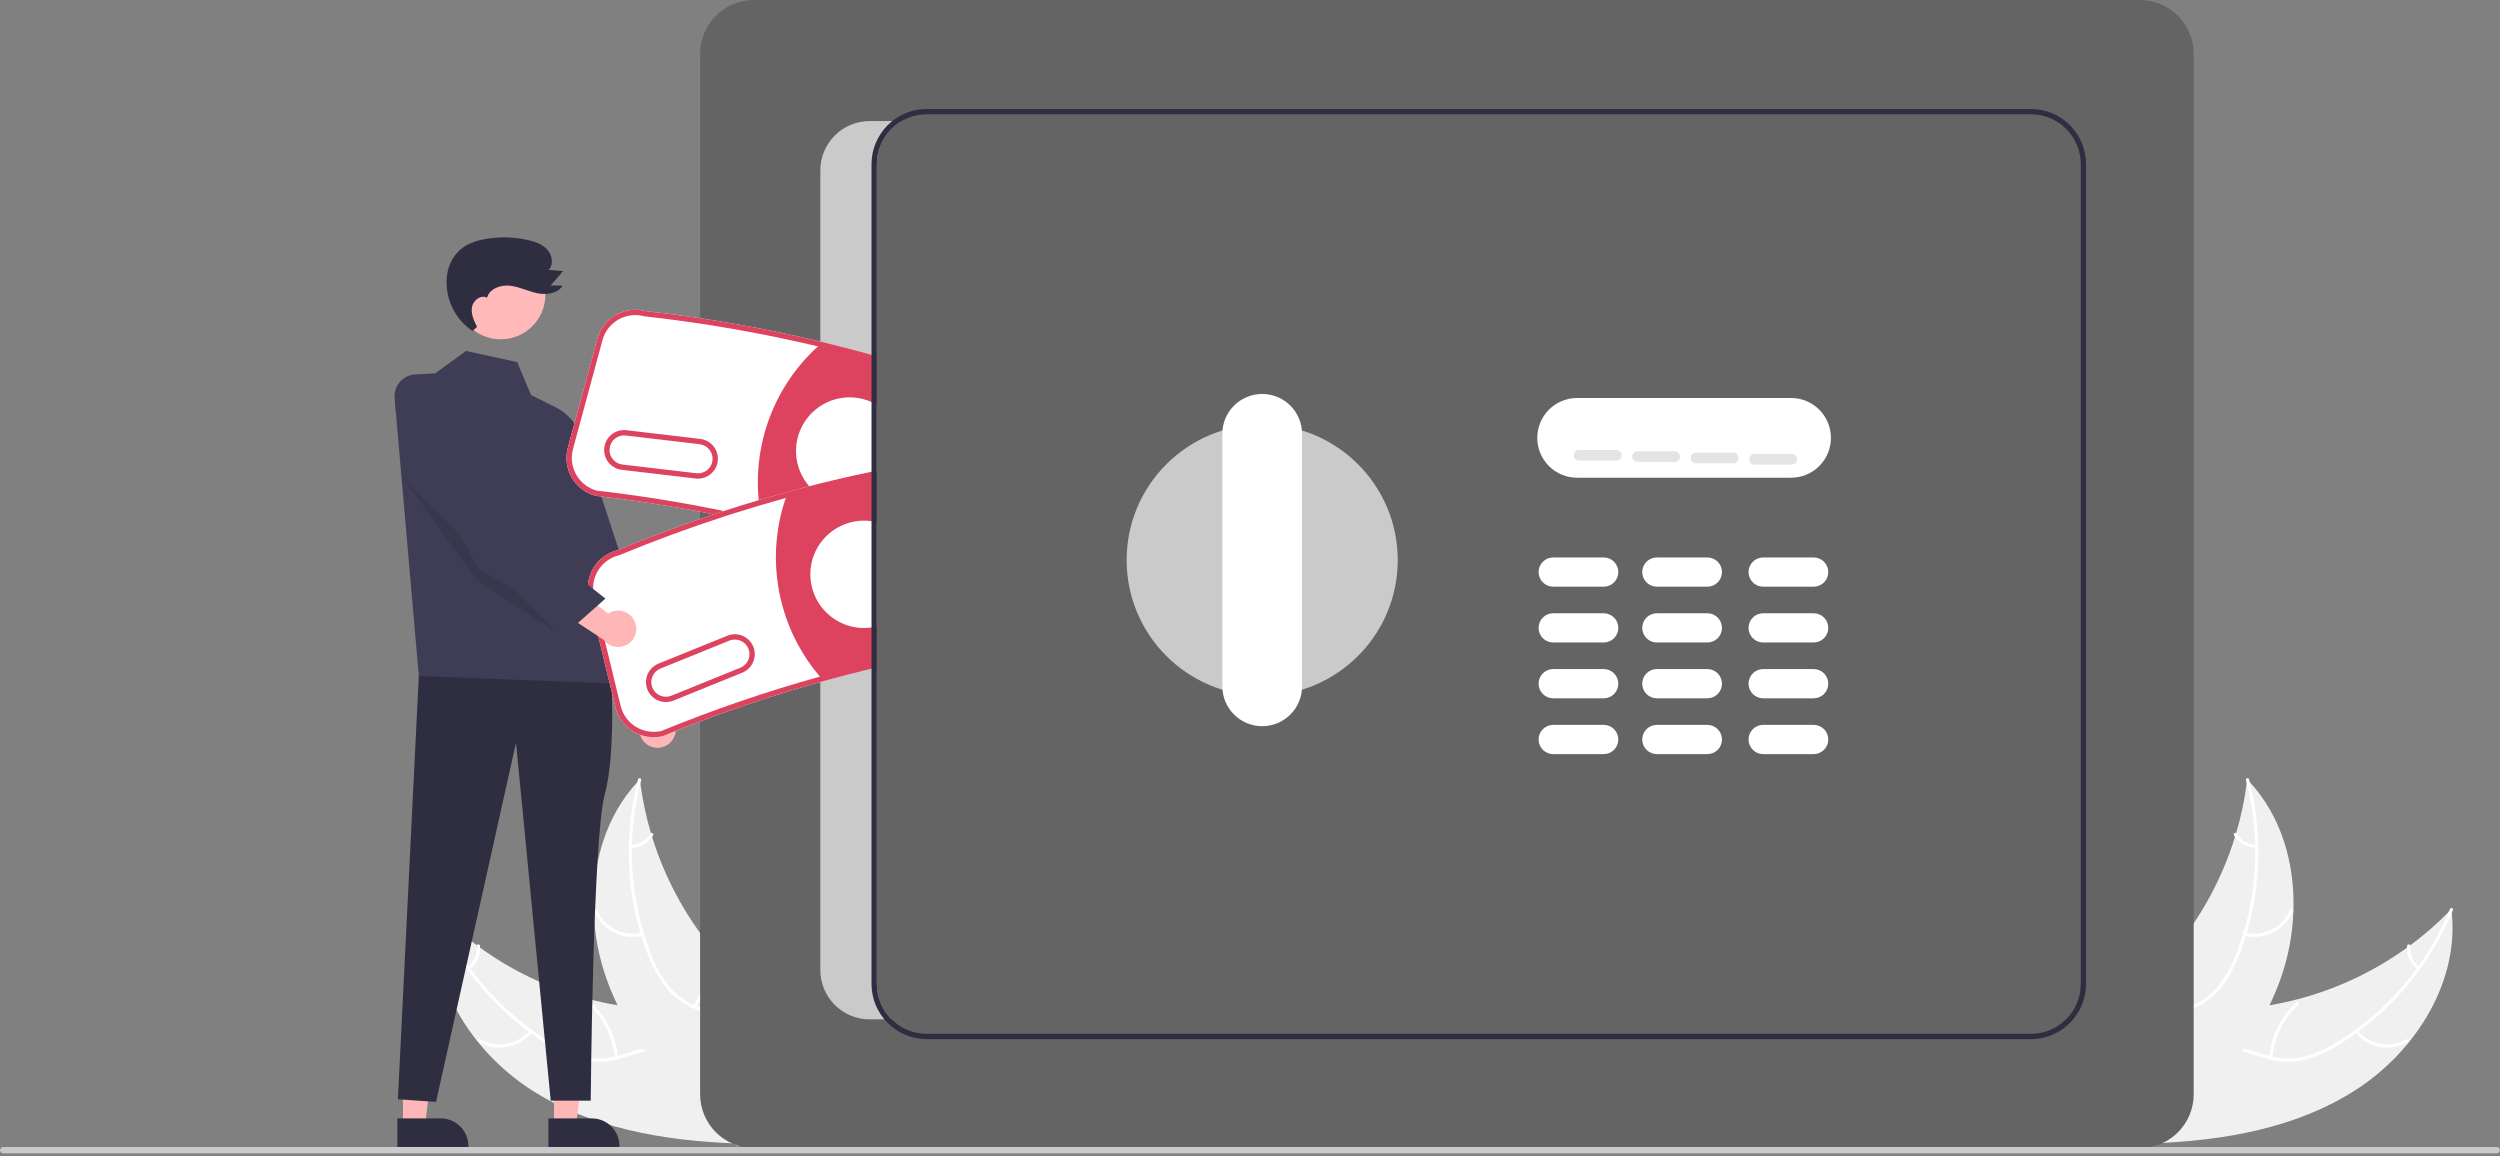 <svg width="240" height="111" viewBox="0 0 240 111" fill="none" xmlns="http://www.w3.org/2000/svg">
<rect x="0" y="0" width="240" height="111" fill="#808080" stroke="none"/>
<g clip-path="url(#clip0_535_8154)">
<path d="M50.898 104.559C45.151 100.814 40.973 94.083 41.828 87.277C47.002 92.65 53.91 96.019 61.329 96.788C64.192 97.075 67.405 97.095 69.438 99.131C70.703 100.397 71.24 102.248 71.267 104.038C71.295 105.828 70.865 107.589 70.438 109.327L70.543 109.762C63.688 109.508 56.644 108.304 50.898 104.559Z" fill="#F0F0F0"/>
<path d="M41.972 87.274C44.121 92.529 47.872 96.973 52.691 99.974C53.717 100.639 54.841 101.138 56.022 101.452C57.183 101.721 58.394 101.675 59.531 101.317C60.597 101.006 61.652 100.563 62.775 100.516C63.351 100.5 63.923 100.606 64.455 100.827C64.987 101.048 65.465 101.379 65.86 101.798C66.871 102.817 67.455 104.138 67.982 105.45C68.567 106.907 69.151 108.429 70.342 109.507C70.486 109.638 70.275 109.854 70.131 109.724C68.059 107.847 67.831 104.836 66.202 102.658C65.442 101.642 64.371 100.849 63.062 100.815C61.918 100.786 60.83 101.242 59.753 101.567C58.649 101.932 57.473 102.021 56.327 101.826C55.134 101.573 53.992 101.118 52.951 100.482C50.585 99.087 48.453 97.328 46.633 95.27C44.543 92.934 42.868 90.256 41.68 87.355C41.607 87.175 41.899 87.096 41.972 87.274Z" fill="white"/>
<path d="M51.082 99.1C50.469 99.841 49.612 100.339 48.666 100.506C47.719 100.673 46.744 100.498 45.914 100.012C45.747 99.913 45.893 99.648 46.06 99.747C46.832 100.201 47.74 100.364 48.622 100.206C49.503 100.049 50.299 99.582 50.866 98.889C50.989 98.739 51.205 98.951 51.082 99.1Z" fill="white"/>
<path d="M59.011 101.548C58.845 99.59 57.947 97.766 56.497 96.441C56.353 96.309 56.564 96.093 56.708 96.224C58.215 97.606 59.145 99.506 59.313 101.544C59.329 101.738 59.026 101.741 59.011 101.548Z" fill="white"/>
<path d="M44.923 92.807C45.22 92.57 45.453 92.263 45.602 91.914C45.752 91.564 45.812 91.183 45.777 90.805C45.758 90.611 46.061 90.609 46.079 90.801C46.115 91.219 46.049 91.64 45.885 92.027C45.721 92.413 45.465 92.754 45.139 93.018C45.111 93.046 45.073 93.061 45.033 93.062C44.993 93.062 44.955 93.048 44.926 93.021C44.897 92.993 44.881 92.955 44.88 92.915C44.88 92.875 44.895 92.836 44.923 92.807Z" fill="white"/>
<path d="M61.429 74.822C61.444 74.943 61.459 75.064 61.476 75.186C61.685 76.809 62.025 78.412 62.493 79.98C62.527 80.101 62.564 80.224 62.602 80.345C63.77 84.11 65.627 87.625 68.079 90.712C69.055 91.94 70.124 93.091 71.276 94.157C72.866 95.628 74.707 97.097 75.689 98.953C75.794 99.145 75.887 99.344 75.967 99.548L71.064 109.598C71.042 109.616 71.021 109.634 70.999 109.652L70.821 110.062C70.758 110.011 70.694 109.957 70.63 109.906C70.594 109.877 70.558 109.845 70.521 109.816C70.497 109.796 70.473 109.775 70.45 109.758C70.442 109.752 70.434 109.745 70.428 109.739C70.405 109.722 70.385 109.704 70.365 109.689C70.003 109.387 69.644 109.083 69.285 108.776C69.283 108.775 69.283 108.775 69.282 108.772C66.558 106.424 64.006 103.828 61.929 100.927C61.867 100.84 61.802 100.751 61.742 100.66C60.813 99.347 59.993 97.96 59.29 96.514C58.908 95.721 58.566 94.909 58.266 94.081C57.494 91.941 57.064 89.693 56.991 87.419C56.846 82.885 58.153 78.356 61.194 75.071C61.272 74.987 61.349 74.905 61.429 74.822Z" fill="#F0F0F0"/>
<path d="M61.546 74.907C60.098 80.397 60.417 86.203 62.458 91.501C62.877 92.649 63.474 93.724 64.228 94.687C64.993 95.6 65.988 96.293 67.111 96.691C68.15 97.084 69.258 97.366 70.184 98.005C70.653 98.339 71.046 98.768 71.337 99.265C71.629 99.761 71.812 100.314 71.875 100.886C72.069 102.308 71.74 103.715 71.37 105.079C70.96 106.594 70.51 108.161 70.812 109.74C70.848 109.931 70.549 109.976 70.513 109.785C69.989 107.039 71.62 104.498 71.63 101.779C71.635 100.51 71.258 99.232 70.233 98.417C69.337 97.704 68.194 97.413 67.138 97.024C66.037 96.651 65.044 96.014 64.246 95.169C63.446 94.248 62.808 93.198 62.36 92.063C61.311 89.524 60.667 86.836 60.453 84.098C60.191 80.973 60.465 77.827 61.264 74.796C61.314 74.608 61.595 74.721 61.546 74.907Z" fill="white"/>
<path d="M61.701 89.834C60.765 90.055 59.782 89.937 58.925 89.501C58.069 89.064 57.396 88.337 57.026 87.45C56.952 87.27 57.227 87.146 57.302 87.326C57.645 88.153 58.272 88.83 59.07 89.235C59.868 89.64 60.785 89.746 61.655 89.535C61.844 89.489 61.889 89.788 61.701 89.834Z" fill="white"/>
<path d="M66.557 96.562C67.604 94.899 67.985 92.903 67.625 90.971C67.589 90.78 67.888 90.734 67.924 90.925C68.295 92.936 67.894 95.013 66.801 96.741C66.697 96.906 66.454 96.726 66.557 96.562Z" fill="white"/>
<path d="M60.571 81.102C60.951 81.091 61.322 80.987 61.651 80.797C61.981 80.608 62.258 80.34 62.458 80.017C62.56 79.851 62.803 80.031 62.702 80.196C62.479 80.552 62.173 80.848 61.809 81.058C61.446 81.267 61.036 81.385 60.617 81.4C60.577 81.405 60.538 81.395 60.506 81.371C60.474 81.348 60.452 81.313 60.444 81.274C60.439 81.234 60.449 81.194 60.472 81.162C60.496 81.129 60.532 81.108 60.571 81.102Z" fill="white"/>
<path d="M226.264 104.559C232.011 100.814 236.189 94.083 235.334 87.277C230.16 92.65 223.252 96.019 215.833 96.788C212.97 97.075 209.757 97.095 207.724 99.131C206.459 100.397 205.922 102.248 205.894 104.038C205.867 105.828 206.297 107.589 206.724 109.327L206.619 109.762C213.473 109.508 220.518 108.304 226.264 104.559Z" fill="#F0F0F0"/>
<path d="M235.19 87.274C233.04 92.529 229.29 96.973 224.471 99.974C223.445 100.639 222.321 101.138 221.139 101.452C219.979 101.721 218.767 101.675 217.631 101.317C216.565 101.006 215.51 100.563 214.386 100.516C213.811 100.5 213.238 100.606 212.707 100.827C212.175 101.048 211.696 101.379 211.302 101.798C210.291 102.817 209.706 104.138 209.18 105.45C208.595 106.907 208.011 108.429 206.82 109.507C206.676 109.638 206.887 109.854 207.031 109.724C209.103 107.847 209.331 104.836 210.959 102.658C211.719 101.642 212.79 100.849 214.099 100.815C215.244 100.786 216.332 101.242 217.409 101.567C218.512 101.932 219.689 102.021 220.835 101.826C222.028 101.573 223.17 101.118 224.21 100.482C226.577 99.087 228.709 97.328 230.529 95.27C232.619 92.934 234.294 90.256 235.481 87.355C235.555 87.175 235.263 87.096 235.19 87.274Z" fill="white"/>
<path d="M226.079 99.1C226.693 99.841 227.549 100.339 228.496 100.506C229.443 100.673 230.418 100.498 231.247 100.012C231.415 99.913 231.269 99.648 231.101 99.747C230.33 100.201 229.421 100.364 228.54 100.206C227.659 100.049 226.863 99.582 226.296 98.889C226.173 98.739 225.957 98.951 226.079 99.1Z" fill="white"/>
<path d="M218.151 101.548C218.316 99.59 219.214 97.766 220.664 96.441C220.808 96.309 220.597 96.093 220.453 96.224C218.947 97.606 218.016 99.506 217.848 101.544C217.832 101.738 218.135 101.741 218.151 101.548Z" fill="white"/>
<path d="M232.239 92.807C231.942 92.57 231.708 92.263 231.559 91.914C231.41 91.564 231.35 91.183 231.385 90.805C231.403 90.611 231.101 90.609 231.082 90.801C231.046 91.219 231.113 91.64 231.277 92.027C231.44 92.413 231.696 92.754 232.022 93.018C232.051 93.046 232.089 93.061 232.128 93.062C232.168 93.062 232.207 93.048 232.236 93.021C232.264 92.993 232.281 92.955 232.281 92.915C232.282 92.875 232.266 92.836 232.239 92.807Z" fill="white"/>
<path d="M215.732 74.822C215.717 74.943 215.702 75.064 215.685 75.186C215.477 76.809 215.136 78.412 214.668 79.98C214.634 80.101 214.597 80.224 214.56 80.345C213.391 84.11 211.534 87.625 209.082 90.712C208.106 91.94 207.037 93.091 205.886 94.157C204.295 95.628 202.454 97.097 201.472 98.953C201.367 99.145 201.274 99.344 201.194 99.548L206.097 109.598C206.12 109.616 206.14 109.634 206.163 109.652L206.34 110.062C206.403 110.011 206.468 109.957 206.531 109.906C206.568 109.877 206.603 109.845 206.64 109.816C206.664 109.796 206.689 109.775 206.712 109.758C206.72 109.752 206.728 109.745 206.733 109.739C206.756 109.722 206.776 109.704 206.797 109.689C207.158 109.387 207.518 109.083 207.876 108.776C207.878 108.775 207.878 108.775 207.879 108.772C210.603 106.424 213.155 103.828 215.232 100.927C215.294 100.84 215.359 100.751 215.419 100.66C216.348 99.347 217.168 97.96 217.871 96.514C218.253 95.721 218.595 94.909 218.896 94.081C219.667 91.941 220.097 89.693 220.17 87.419C220.315 82.885 219.009 78.356 215.967 75.071C215.889 74.987 215.812 74.905 215.732 74.822Z" fill="#F0F0F0"/>
<path d="M215.616 74.907C217.063 80.397 216.744 86.203 214.703 91.501C214.284 92.649 213.687 93.724 212.933 94.687C212.168 95.6 211.173 96.293 210.051 96.691C209.011 97.084 207.903 97.366 206.977 98.005C206.508 98.339 206.115 98.768 205.824 99.265C205.532 99.761 205.349 100.314 205.286 100.886C205.093 102.308 205.421 103.715 205.791 105.079C206.201 106.594 206.651 108.161 206.349 109.74C206.313 109.931 206.612 109.976 206.648 109.785C207.172 107.039 205.542 104.498 205.531 101.779C205.526 100.51 205.903 99.232 206.928 98.417C207.825 97.704 208.968 97.413 210.023 97.024C211.124 96.651 212.117 96.014 212.915 95.169C213.715 94.248 214.353 93.198 214.801 92.063C215.85 89.524 216.494 86.836 216.708 84.098C216.97 80.973 216.696 77.827 215.897 74.796C215.847 74.608 215.566 74.721 215.616 74.907Z" fill="white"/>
<path d="M215.461 89.834C216.396 90.055 217.38 89.937 218.236 89.501C219.093 89.064 219.766 88.337 220.136 87.45C220.21 87.27 219.934 87.146 219.86 87.326C219.517 88.153 218.89 88.83 218.091 89.235C217.293 89.64 216.376 89.746 215.507 89.535C215.318 89.489 215.273 89.788 215.461 89.834Z" fill="white"/>
<path d="M210.604 96.562C209.557 94.899 209.176 92.903 209.536 90.971C209.572 90.78 209.273 90.734 209.237 90.925C208.866 92.936 209.267 95.013 210.36 96.741C210.464 96.906 210.708 96.726 210.604 96.562Z" fill="white"/>
<path d="M216.59 81.102C216.21 81.091 215.839 80.987 215.51 80.797C215.18 80.608 214.903 80.34 214.703 80.017C214.601 79.851 214.358 80.031 214.459 80.196C214.682 80.552 214.989 80.848 215.352 81.058C215.716 81.267 216.125 81.385 216.544 81.4C216.584 81.405 216.624 81.395 216.656 81.371C216.688 81.348 216.709 81.313 216.717 81.274C216.723 81.234 216.713 81.194 216.689 81.162C216.665 81.129 216.63 81.108 216.59 81.102Z" fill="white"/>
<path d="M62.215 71.534C61.998 71.403 61.812 71.226 61.67 71.016C61.528 70.805 61.435 70.566 61.395 70.315C61.356 70.065 61.372 69.808 61.443 69.565C61.513 69.321 61.636 69.096 61.803 68.904L58.747 63.547L61.945 63.754L64.358 68.809C64.66 69.111 64.841 69.514 64.867 69.94C64.892 70.367 64.761 70.787 64.496 71.123C64.232 71.459 63.854 71.686 63.434 71.762C63.013 71.838 62.58 71.757 62.215 71.534Z" fill="#FFB6B6"/>
<path d="M38.684 108.057H40.801L41.807 99.894L38.684 99.895L38.684 108.057Z" fill="#FFB6B6"/>
<path d="M38.145 107.365L42.312 107.365C43.016 107.365 43.692 107.645 44.19 108.143C44.688 108.641 44.968 109.317 44.968 110.021V110.107L38.145 110.108L38.145 107.365Z" fill="#2F2E41"/>
<path d="M53.184 108.057H55.3L56.307 99.894L53.184 99.895L53.184 108.057Z" fill="#FFB6B6"/>
<path d="M52.644 107.365L56.812 107.365C57.516 107.365 58.192 107.645 58.69 108.143C59.188 108.641 59.468 109.317 59.468 110.021V110.107L52.644 110.108L52.644 107.365Z" fill="#2F2E41"/>
<path d="M58.626 63.777C58.626 63.777 59.208 72.066 58.061 76.241C56.915 80.416 56.71 105.661 56.71 105.661H52.868L49.537 71.297L41.859 105.782L38.199 105.531L40.206 64.894L58.626 63.777Z" fill="#2F2E41"/>
<path d="M41.794 35.835L44.731 33.691L49.654 34.763L50.986 37.929L53.282 39.068C54.037 39.442 54.69 39.994 55.184 40.676C55.679 41.359 56 42.151 56.121 42.985L59.401 65.636L40.206 64.894L37.882 38.218C37.858 37.939 37.889 37.658 37.976 37.392C38.062 37.126 38.2 36.88 38.383 36.668C38.566 36.457 38.79 36.284 39.041 36.16C39.292 36.037 39.565 35.965 39.844 35.948L41.794 35.835Z" fill="#3F3D56"/>
<path d="M54.497 40.836L56.27 43.226L63.992 66.778L60.372 68.227L54.576 57.252L54.497 40.836Z" fill="#3F3D56"/>
<path d="M48.071 32.573C50.438 32.573 52.358 30.653 52.358 28.285C52.358 25.918 50.438 23.998 48.071 23.998C45.703 23.998 43.783 25.918 43.783 28.285C43.783 30.653 45.703 32.573 48.071 32.573Z" fill="#FFB9B9"/>
<path opacity="0.1" d="M38.724 45.924L45.721 55.655L53.541 60.754L38.724 45.924Z" fill="black"/>
<path d="M45.798 31.383C45.5 30.788 45.193 30.14 45.307 29.483C45.421 28.827 46.174 28.256 46.755 28.581C46.996 27.71 48.064 27.328 48.962 27.429C49.861 27.529 50.688 27.963 51.572 28.149C52.457 28.335 53.532 28.187 54.01 27.42L52.866 27.4L54.057 26.019L52.676 25.915C53.154 25.399 53.027 24.522 52.564 23.992C52.101 23.462 51.398 23.211 50.713 23.053C49.344 22.737 47.925 22.704 46.543 22.957C45.892 23.057 45.264 23.276 44.691 23.601C44.151 23.931 43.705 24.393 43.396 24.945C43.062 25.567 42.882 26.259 42.87 26.965C42.849 27.91 43.066 28.846 43.501 29.686C43.936 30.525 44.575 31.242 45.359 31.771" fill="#2F2E41"/>
<path d="M205.428 110.219H72.378C71.008 110.217 69.694 109.672 68.725 108.703C67.757 107.734 67.212 106.421 67.21 105.051V5.168C67.212 3.798 67.757 2.484 68.725 1.515C69.694 0.547 71.008 0.002 72.378 0H205.428C206.799 0.002 208.112 0.547 209.081 1.515C210.05 2.484 210.595 3.798 210.596 5.168V105.051C210.595 106.421 210.05 107.734 209.081 108.703C208.112 109.672 206.799 110.217 205.428 110.219Z" fill="#646464"/>
<path d="M171.942 45.861H151.404C150.389 45.861 149.415 45.458 148.698 44.74C147.98 44.023 147.577 43.049 147.577 42.034C147.577 41.019 147.98 40.046 148.698 39.328C149.415 38.61 150.389 38.207 151.404 38.207H171.942C172.957 38.207 173.931 38.61 174.648 39.328C175.366 40.046 175.769 41.019 175.769 42.034C175.769 43.049 175.366 44.023 174.648 44.74C173.931 45.458 172.957 45.861 171.942 45.861Z" fill="white"/>
<path d="M153.955 56.322H149.107C148.735 56.322 148.378 56.174 148.115 55.911C147.852 55.648 147.704 55.291 147.704 54.919C147.704 54.547 147.852 54.19 148.115 53.927C148.378 53.663 148.735 53.516 149.107 53.516H153.955C154.327 53.516 154.684 53.663 154.947 53.927C155.21 54.19 155.358 54.547 155.358 54.919C155.358 55.291 155.21 55.648 154.947 55.911C154.684 56.174 154.327 56.322 153.955 56.322Z" fill="white"/>
<path d="M174.111 56.322H169.263C168.891 56.322 168.534 56.174 168.271 55.911C168.008 55.648 167.86 55.291 167.86 54.919C167.86 54.547 168.008 54.19 168.271 53.927C168.534 53.663 168.891 53.516 169.263 53.516H174.111C174.483 53.516 174.84 53.663 175.103 53.927C175.366 54.19 175.514 54.547 175.514 54.919C175.514 55.291 175.366 55.648 175.103 55.911C174.84 56.174 174.483 56.322 174.111 56.322Z" fill="white"/>
<path d="M163.906 56.322H159.058C158.686 56.322 158.329 56.174 158.066 55.911C157.803 55.648 157.655 55.291 157.655 54.919C157.655 54.547 157.803 54.19 158.066 53.927C158.329 53.663 158.686 53.516 159.058 53.516H163.906C164.278 53.516 164.635 53.663 164.898 53.927C165.161 54.19 165.309 54.547 165.309 54.919C165.309 55.291 165.161 55.648 164.898 55.911C164.635 56.174 164.278 56.322 163.906 56.322Z" fill="white"/>
<path d="M153.955 61.679H149.107C148.735 61.679 148.378 61.532 148.115 61.269C147.852 61.005 147.704 60.648 147.704 60.276C147.704 59.904 147.852 59.547 148.115 59.284C148.378 59.021 148.735 58.873 149.107 58.873H153.955C154.327 58.873 154.684 59.021 154.947 59.284C155.21 59.547 155.358 59.904 155.358 60.276C155.358 60.648 155.21 61.005 154.947 61.269C154.684 61.532 154.327 61.679 153.955 61.679Z" fill="white"/>
<path d="M174.111 61.679H169.263C168.891 61.679 168.534 61.532 168.271 61.269C168.008 61.005 167.86 60.648 167.86 60.276C167.86 59.904 168.008 59.547 168.271 59.284C168.534 59.021 168.891 58.873 169.263 58.873H174.111C174.483 58.873 174.84 59.021 175.103 59.284C175.366 59.547 175.514 59.904 175.514 60.276C175.514 60.648 175.366 61.005 175.103 61.269C174.84 61.532 174.483 61.679 174.111 61.679Z" fill="white"/>
<path d="M163.906 61.679H159.058C158.686 61.679 158.329 61.532 158.066 61.269C157.803 61.005 157.655 60.648 157.655 60.276C157.655 59.904 157.803 59.547 158.066 59.284C158.329 59.021 158.686 58.873 159.058 58.873H163.906C164.278 58.873 164.635 59.021 164.898 59.284C165.161 59.547 165.309 59.904 165.309 60.276C165.309 60.648 165.161 61.005 164.898 61.269C164.635 61.532 164.278 61.679 163.906 61.679Z" fill="white"/>
<path d="M153.955 67.037H149.107C148.735 67.037 148.378 66.889 148.115 66.626C147.852 66.363 147.704 66.006 147.704 65.634C147.704 65.262 147.852 64.905 148.115 64.641C148.378 64.378 148.735 64.231 149.107 64.231H153.955C154.327 64.231 154.684 64.378 154.947 64.641C155.21 64.905 155.358 65.262 155.358 65.634C155.358 66.006 155.21 66.363 154.947 66.626C154.684 66.889 154.327 67.037 153.955 67.037Z" fill="white"/>
<path d="M174.111 67.037H169.263C168.891 67.037 168.534 66.889 168.271 66.626C168.008 66.363 167.86 66.006 167.86 65.634C167.86 65.262 168.008 64.905 168.271 64.641C168.534 64.378 168.891 64.231 169.263 64.231H174.111C174.483 64.231 174.84 64.378 175.103 64.641C175.366 64.905 175.514 65.262 175.514 65.634C175.514 66.006 175.366 66.363 175.103 66.626C174.84 66.889 174.483 67.037 174.111 67.037Z" fill="white"/>
<path d="M163.906 67.037H159.058C158.686 67.037 158.329 66.889 158.066 66.626C157.803 66.363 157.655 66.006 157.655 65.634C157.655 65.262 157.803 64.905 158.066 64.641C158.329 64.378 158.686 64.231 159.058 64.231H163.906C164.278 64.231 164.635 64.378 164.898 64.641C165.161 64.905 165.309 65.262 165.309 65.634C165.309 66.006 165.161 66.363 164.898 66.626C164.635 66.889 164.278 67.037 163.906 67.037Z" fill="white"/>
<path d="M153.955 72.394H149.107C148.735 72.394 148.378 72.246 148.115 71.983C147.852 71.72 147.704 71.363 147.704 70.991C147.704 70.619 147.852 70.262 148.115 69.999C148.378 69.736 148.735 69.588 149.107 69.588H153.955C154.327 69.588 154.684 69.736 154.947 69.999C155.21 70.262 155.358 70.619 155.358 70.991C155.358 71.363 155.21 71.72 154.947 71.983C154.684 72.246 154.327 72.394 153.955 72.394Z" fill="white"/>
<path d="M174.111 72.394H169.263C168.891 72.394 168.534 72.246 168.271 71.983C168.008 71.72 167.86 71.363 167.86 70.991C167.86 70.619 168.008 70.262 168.271 69.999C168.534 69.736 168.891 69.588 169.263 69.588H174.111C174.483 69.588 174.84 69.736 175.103 69.999C175.366 70.262 175.514 70.619 175.514 70.991C175.514 71.363 175.366 71.72 175.103 71.983C174.84 72.246 174.483 72.394 174.111 72.394Z" fill="white"/>
<path d="M163.906 72.394H159.058C158.686 72.394 158.329 72.246 158.066 71.983C157.803 71.72 157.655 71.363 157.655 70.991C157.655 70.619 157.803 70.262 158.066 69.999C158.329 69.736 158.686 69.588 159.058 69.588H163.906C164.278 69.588 164.635 69.736 164.898 69.999C165.161 70.262 165.309 70.619 165.309 70.991C165.309 71.363 165.161 71.72 164.898 71.983C164.635 72.246 164.278 72.394 163.906 72.394Z" fill="white"/>
<path d="M121.17 66.782C128.356 66.782 134.182 60.956 134.182 53.77C134.182 46.584 128.356 40.758 121.17 40.758C113.984 40.758 108.158 46.584 108.158 53.77C108.158 60.956 113.984 66.782 121.17 66.782Z" fill="#CACACA"/>
<path d="M121.17 69.715C120.156 69.714 119.183 69.311 118.465 68.593C117.748 67.876 117.344 66.903 117.343 65.888V41.651C117.343 41.148 117.442 40.65 117.634 40.185C117.826 39.72 118.108 39.298 118.463 38.942C118.818 38.587 119.241 38.304 119.705 38.112C120.17 37.919 120.667 37.82 121.17 37.82C121.673 37.82 122.171 37.919 122.636 38.112C123.1 38.304 123.522 38.587 123.878 38.942C124.233 39.298 124.515 39.72 124.707 40.185C124.899 40.65 124.998 41.148 124.997 41.651V65.888C124.996 66.903 124.593 67.876 123.875 68.593C123.158 69.311 122.185 69.714 121.17 69.715Z" fill="white"/>
<path d="M155.164 44.218H151.592C151.456 44.218 151.327 44.164 151.231 44.068C151.135 43.973 151.082 43.843 151.082 43.708C151.082 43.572 151.135 43.442 151.231 43.347C151.327 43.251 151.456 43.197 151.592 43.197H155.164C155.299 43.197 155.429 43.251 155.525 43.347C155.62 43.442 155.674 43.572 155.674 43.708C155.674 43.843 155.62 43.973 155.525 44.068C155.429 44.164 155.299 44.218 155.164 44.218Z" fill="#E4E4E4"/>
<path d="M160.777 44.345H157.205C157.069 44.345 156.939 44.291 156.844 44.195C156.748 44.1 156.694 43.97 156.694 43.834C156.694 43.699 156.748 43.569 156.844 43.474C156.939 43.378 157.069 43.324 157.205 43.324H160.777C160.912 43.324 161.042 43.378 161.137 43.474C161.233 43.569 161.287 43.699 161.287 43.834C161.287 43.97 161.233 44.1 161.137 44.195C161.042 44.291 160.912 44.345 160.777 44.345Z" fill="#E4E4E4"/>
<path d="M166.389 44.472H162.817C162.682 44.472 162.552 44.418 162.457 44.322C162.361 44.227 162.307 44.097 162.307 43.961C162.307 43.826 162.361 43.696 162.457 43.601C162.552 43.505 162.682 43.451 162.817 43.451H166.389C166.525 43.451 166.654 43.505 166.75 43.601C166.846 43.696 166.9 43.826 166.9 43.961C166.9 44.097 166.846 44.227 166.75 44.322C166.654 44.418 166.525 44.472 166.389 44.472Z" fill="#E4E4E4"/>
<path d="M172.003 44.601H168.431C168.295 44.601 168.166 44.547 168.07 44.451C167.974 44.355 167.92 44.226 167.92 44.09C167.92 43.955 167.974 43.825 168.07 43.73C168.166 43.634 168.295 43.58 168.431 43.58H172.003C172.138 43.58 172.268 43.634 172.363 43.73C172.459 43.825 172.513 43.955 172.513 44.09C172.513 44.226 172.459 44.355 172.363 44.451C172.268 44.547 172.138 44.601 172.003 44.601Z" fill="#E4E4E4"/>
<path d="M84.176 94.463C84.175 95.095 84.301 95.72 84.544 96.303C84.788 96.886 85.145 97.415 85.594 97.859H83.487C82.865 97.859 82.249 97.737 81.674 97.499C81.1 97.261 80.578 96.912 80.138 96.472C79.699 96.032 79.35 95.51 79.112 94.936C78.874 94.361 78.751 93.746 78.751 93.124V16.358C78.751 15.736 78.874 15.121 79.112 14.546C79.35 13.972 79.699 13.45 80.138 13.01C80.578 12.57 81.1 12.221 81.674 11.983C82.249 11.745 82.865 11.623 83.487 11.623H86.553C85.83 12.044 85.23 12.647 84.813 13.372C84.395 14.097 84.176 14.919 84.176 15.756L84.176 94.463Z" fill="#CACACA"/>
<path d="M239.696 110.719H0.304C0.223 110.719 0.146 110.687 0.09 110.63C0.033 110.573 0.001 110.496 0.001 110.415C0.001 110.335 0.033 110.258 0.09 110.201C0.146 110.144 0.223 110.112 0.304 110.111H239.696C239.777 110.111 239.854 110.143 239.911 110.2C239.968 110.257 240 110.335 240 110.415C240 110.496 239.968 110.573 239.911 110.63C239.854 110.687 239.777 110.719 239.696 110.719Z" fill="#CACACA"/>
<path d="M83.665 34.055C82.053 33.604 80.434 33.185 78.81 32.8C73.255 31.474 67.624 30.492 61.948 29.861C60.986 29.607 59.963 29.744 59.101 30.242C58.24 30.739 57.61 31.557 57.348 32.517L54.514 42.977C54.253 43.941 54.386 44.969 54.883 45.836C55.38 46.702 56.201 47.336 57.164 47.598L57.203 47.605C60.953 48.032 64.739 48.623 68.505 49.379C68.842 49.445 69.176 49.514 69.513 49.585C70.72 49.835 71.923 50.102 73.123 50.386C73.649 50.509 74.172 50.636 74.697 50.767C76.111 51.119 77.525 51.494 78.94 51.892C80.514 52.336 82.09 52.809 83.665 53.313C83.836 53.364 84.007 53.417 84.176 53.474V34.201C84.007 34.15 83.836 34.101 83.665 34.055Z" fill="white"/>
<path d="M83.665 34.055C82.053 33.604 80.434 33.185 78.81 32.8C73.255 31.474 67.624 30.492 61.948 29.861C60.986 29.607 59.963 29.744 59.101 30.242C58.24 30.739 57.61 31.557 57.348 32.517L54.514 42.977C54.253 43.941 54.386 44.969 54.883 45.836C55.38 46.702 56.201 47.336 57.164 47.598L57.203 47.605C60.953 48.032 64.739 48.623 68.505 49.379C68.842 49.445 69.176 49.514 69.513 49.585C70.72 49.835 71.923 50.102 73.123 50.386C73.649 50.509 74.172 50.636 74.697 50.767C76.111 51.119 77.525 51.494 78.94 51.892C80.514 52.336 82.09 52.809 83.665 53.313C83.836 53.364 84.007 53.417 84.176 53.474V52.935C84.005 52.882 83.834 52.828 83.665 52.774C82.216 52.313 80.769 51.878 79.323 51.471C78.782 51.315 78.241 51.164 77.7 51.019C76.726 50.756 75.754 50.505 74.784 50.264C74.269 50.134 73.754 50.009 73.24 49.889C73.202 49.879 73.161 49.871 73.123 49.861C72.248 49.654 71.371 49.457 70.493 49.269C70.156 49.197 69.819 49.126 69.482 49.057C65.421 48.215 61.328 47.559 57.279 47.1C56.451 46.87 55.748 46.321 55.322 45.574C54.896 44.827 54.782 43.943 55.006 43.112L57.84 32.649C58.067 31.817 58.615 31.108 59.364 30.679C60.112 30.25 61 30.136 61.833 30.361L61.872 30.366C67.475 30.988 73.036 31.953 78.522 33.254C78.578 33.269 78.634 33.282 78.69 33.295C80.354 33.693 82.012 34.123 83.665 34.586C83.834 34.632 84.005 34.68 84.176 34.731V34.201C84.007 34.15 83.836 34.101 83.665 34.055Z" fill="#DD435F"/>
<path d="M84.175 34.465V53.203C84.005 53.147 83.836 53.093 83.665 53.039C82.157 52.557 80.645 52.103 79.126 51.677C77.67 51.264 76.208 50.875 74.741 50.511C74.22 50.383 73.702 50.258 73.182 50.136C73.161 50.044 73.141 49.952 73.123 49.86C73.029 49.422 72.955 48.978 72.899 48.531C72.873 48.36 72.855 48.189 72.837 48.016C72.569 45.282 72.943 42.524 73.93 39.961C74.917 37.398 76.489 35.101 78.522 33.254C78.596 33.182 78.672 33.113 78.749 33.047C80.397 33.44 82.036 33.865 83.665 34.323C83.836 34.366 84.007 34.414 84.175 34.465Z" fill="#DD435F"/>
<path d="M67.232 42.137L60.136 41.3C59.887 41.271 59.634 41.291 59.392 41.359C59.15 41.427 58.924 41.543 58.727 41.698C58.529 41.854 58.365 42.047 58.242 42.266C58.119 42.486 58.041 42.727 58.011 42.977C57.982 43.226 58.002 43.479 58.07 43.721C58.138 43.963 58.254 44.189 58.409 44.386C58.565 44.584 58.758 44.748 58.977 44.871C59.197 44.994 59.438 45.072 59.688 45.102L66.783 45.939C67.286 45.997 67.792 45.853 68.19 45.539C68.587 45.224 68.844 44.765 68.903 44.262C68.963 43.759 68.82 43.252 68.507 42.854C68.194 42.456 67.735 42.198 67.232 42.137ZM68.4 44.204C68.356 44.573 68.167 44.91 67.875 45.14C67.582 45.37 67.211 45.474 66.841 45.431L59.746 44.594C59.378 44.549 59.042 44.36 58.813 44.068C58.583 43.776 58.479 43.406 58.523 43.037C58.566 42.669 58.754 42.332 59.045 42.102C59.336 41.871 59.706 41.766 60.075 41.808L67.171 42.645C67.54 42.69 67.876 42.879 68.107 43.171C68.337 43.463 68.443 43.834 68.4 44.204Z" fill="#DD435F"/>
<path d="M84.175 38.854V47.741C84.012 47.839 83.841 47.926 83.665 48.001C82.749 48.41 81.734 48.542 80.744 48.382C79.754 48.221 78.833 47.775 78.093 47.098C78.022 47.034 77.95 46.965 77.881 46.894C77.812 46.825 77.746 46.751 77.682 46.677C76.912 45.792 76.467 44.671 76.421 43.499C76.374 42.327 76.729 41.174 77.427 40.231C78.124 39.288 79.123 38.612 80.257 38.314C81.392 38.016 82.594 38.114 83.665 38.591C83.84 38.67 84.01 38.758 84.175 38.854Z" fill="white"/>
<path d="M83.665 45.286C81.657 45.705 79.663 46.168 77.682 46.677C76.942 46.865 76.205 47.061 75.47 47.264C74.593 47.506 73.715 47.757 72.837 48.016C71.717 48.348 70.599 48.695 69.482 49.057C69.158 49.164 68.832 49.272 68.505 49.379C65.4 50.414 62.315 51.563 59.282 52.815C58.316 53.057 57.485 53.669 56.97 54.52C56.454 55.372 56.296 56.392 56.529 57.359L59.088 67.891C59.325 68.861 59.937 69.698 60.789 70.217C61.642 70.737 62.666 70.897 63.637 70.662L63.673 70.649C68.661 68.603 73.767 66.855 78.963 65.414C80.514 64.983 82.082 64.576 83.665 64.194C83.836 64.153 84.004 64.113 84.175 64.074V45.182C84.004 45.212 83.836 45.248 83.665 45.286Z" fill="white"/>
<path d="M83.665 45.286C81.657 45.705 79.663 46.168 77.682 46.677C76.942 46.865 76.205 47.061 75.47 47.264C74.593 47.506 73.715 47.757 72.837 48.016C71.717 48.348 70.599 48.695 69.482 49.057C69.158 49.164 68.832 49.272 68.505 49.379C65.4 50.414 62.315 51.563 59.282 52.815C58.316 53.057 57.485 53.669 56.97 54.52C56.454 55.372 56.296 56.392 56.529 57.359L59.088 67.891C59.325 68.861 59.937 69.698 60.789 70.217C61.642 70.737 62.666 70.897 63.637 70.662L63.673 70.649C68.661 68.603 73.767 66.855 78.963 65.414C80.514 64.983 82.082 64.576 83.665 64.194C83.836 64.153 84.004 64.113 84.175 64.074V63.549C84.004 63.59 83.836 63.63 83.665 63.671C83.537 63.702 83.407 63.733 83.28 63.763C81.78 64.128 80.296 64.514 78.828 64.921C78.789 64.932 78.749 64.945 78.71 64.955C73.541 66.392 68.46 68.135 63.497 70.172C62.66 70.368 61.779 70.226 61.046 69.777C60.313 69.327 59.787 68.606 59.583 67.771L57.026 57.239C56.824 56.401 56.962 55.516 57.41 54.779C57.859 54.042 58.581 53.513 59.419 53.308L59.458 53.295C62.762 51.927 66.124 50.688 69.513 49.585C69.839 49.478 70.166 49.373 70.492 49.269C71.294 49.016 72.096 48.771 72.898 48.532C73.745 48.279 74.592 48.036 75.437 47.802C75.493 47.787 75.549 47.771 75.605 47.756C76.432 47.529 77.261 47.309 78.093 47.098C79.938 46.628 81.795 46.197 83.665 45.804C83.834 45.769 84.004 45.733 84.175 45.7V45.182C84.004 45.212 83.836 45.248 83.665 45.286Z" fill="#DD435F"/>
<path d="M84.175 45.44V63.812C84.007 63.85 83.836 63.888 83.665 63.929C82.068 64.317 80.478 64.73 78.894 65.169C78.83 65.098 78.769 65.026 78.71 64.955C77.057 63.02 75.843 60.749 75.15 58.3C74.457 55.851 74.302 53.281 74.697 50.767C74.71 50.682 74.725 50.596 74.74 50.512C74.753 50.43 74.769 50.346 74.784 50.264C74.941 49.429 75.16 48.606 75.437 47.802C75.47 47.705 75.503 47.608 75.539 47.511C76.317 47.297 77.098 47.091 77.881 46.894C79.797 46.399 81.725 45.949 83.665 45.544C83.834 45.506 84.004 45.473 84.175 45.44Z" fill="#DD435F"/>
<path d="M72.32 62.082C72.128 61.612 71.758 61.237 71.291 61.04C70.824 60.842 70.297 60.838 69.827 61.028L63.206 63.712C62.736 63.904 62.362 64.274 62.165 64.741C61.968 65.208 61.964 65.734 62.155 66.204C62.346 66.674 62.715 67.049 63.182 67.246C63.649 67.444 64.175 67.449 64.645 67.259L71.266 64.575C71.735 64.383 72.11 64.013 72.307 63.546C72.505 63.079 72.509 62.553 72.32 62.082ZM71.075 64.1L64.454 66.787C64.109 66.926 63.722 66.923 63.38 66.778C63.037 66.633 62.766 66.358 62.626 66.013C62.486 65.668 62.489 65.282 62.633 64.939C62.778 64.596 63.053 64.325 63.397 64.184L70.018 61.5C70.363 61.36 70.749 61.363 71.092 61.508C71.435 61.652 71.706 61.927 71.846 62.272C71.986 62.617 71.984 63.003 71.839 63.346C71.694 63.689 71.419 63.96 71.075 64.1Z" fill="#DD435F"/>
<path d="M84.175 50.132V60.136C84.007 60.179 83.837 60.213 83.665 60.238C82.641 60.382 81.597 60.214 80.669 59.756C79.742 59.299 78.973 58.573 78.463 57.673C77.954 56.773 77.727 55.74 77.812 54.709C77.897 53.679 78.29 52.697 78.94 51.893C78.999 51.819 79.06 51.747 79.126 51.678C79.188 51.607 79.254 51.538 79.323 51.472C79.887 50.914 80.572 50.494 81.326 50.244C82.079 49.994 82.879 49.922 83.665 50.033C83.837 50.056 84.007 50.089 84.175 50.132Z" fill="white"/>
<path d="M83.665 32.727V58.192C83.836 58.136 84.007 58.082 84.175 58.031V32.959C84.004 32.88 83.836 32.803 83.665 32.727ZM83.665 32.727V58.192C83.836 58.136 84.007 58.082 84.175 58.031V32.959C84.004 32.88 83.836 32.803 83.665 32.727ZM83.665 32.727V58.192C83.836 58.136 84.007 58.082 84.175 58.031V32.959C84.004 32.88 83.836 32.803 83.665 32.727ZM83.665 34.587V63.93C83.836 63.889 84.007 63.851 84.175 63.812V34.732C84.004 34.681 83.834 34.633 83.665 34.587ZM83.665 34.587V63.93C83.836 63.889 84.007 63.851 84.175 63.812V34.732C84.004 34.681 83.834 34.633 83.665 34.587ZM83.665 34.587V63.93C83.836 63.889 84.007 63.851 84.175 63.812V34.732C84.004 34.681 83.834 34.633 83.665 34.587ZM83.665 34.587V63.93C83.836 63.889 84.007 63.851 84.175 63.812V34.732C84.004 34.681 83.834 34.633 83.665 34.587ZM83.665 34.587V64.195C83.836 64.154 84.004 64.114 84.175 64.075V34.732C84.004 34.681 83.834 34.633 83.665 34.587ZM194.968 10.461H88.962C87.558 10.463 86.212 11.022 85.219 12.015C84.226 13.008 83.667 14.354 83.665 15.758V94.464C83.667 95.868 84.226 97.214 85.219 98.206C86.212 99.199 87.558 99.757 88.962 99.758H194.968C196.372 99.757 197.717 99.198 198.71 98.206C199.702 97.213 200.26 95.868 200.262 94.464V15.758C200.261 14.354 199.703 13.008 198.71 12.014C197.718 11.021 196.372 10.463 194.968 10.461ZM199.752 94.464C199.751 95.733 199.246 96.949 198.349 97.846C197.452 98.743 196.236 99.247 194.968 99.248H88.962C87.693 99.247 86.477 98.743 85.579 97.846C84.682 96.949 84.177 95.733 84.175 94.464V15.758C84.177 14.489 84.682 13.272 85.579 12.375C86.477 11.478 87.693 10.973 88.962 10.971H194.968C196.237 10.973 197.453 11.477 198.35 12.375C199.247 13.272 199.751 14.489 199.752 15.758V94.464ZM83.665 34.587V63.672C83.836 63.631 84.004 63.59 84.175 63.55V34.732C84.004 34.681 83.834 34.633 83.665 34.587ZM83.665 34.587V63.93C83.836 63.889 84.007 63.851 84.175 63.812V34.732C84.004 34.681 83.834 34.633 83.665 34.587ZM83.665 34.587V63.93C83.836 63.889 84.007 63.851 84.175 63.812V34.732C84.004 34.681 83.834 34.633 83.665 34.587ZM83.665 34.587V63.93C83.836 63.889 84.007 63.851 84.175 63.812V34.732C84.004 34.681 83.834 34.633 83.665 34.587ZM83.665 32.727V58.192C83.836 58.136 84.007 58.082 84.175 58.031V32.959C84.004 32.88 83.836 32.803 83.665 32.727ZM83.665 32.727V58.192C83.836 58.136 84.007 58.082 84.175 58.031V32.959C84.004 32.88 83.836 32.803 83.665 32.727Z" fill="#2F2E41"/>
<path d="M60.939 59.669C60.839 59.436 60.689 59.227 60.5 59.058C60.311 58.889 60.087 58.764 59.844 58.691C59.601 58.618 59.345 58.599 59.093 58.636C58.842 58.672 58.602 58.763 58.39 58.903L53.499 55.145L53.268 58.342L57.948 61.42C58.206 61.761 58.58 61.995 58.999 62.079C59.418 62.162 59.853 62.089 60.222 61.873C60.59 61.657 60.867 61.314 60.999 60.907C61.132 60.501 61.11 60.06 60.939 59.669Z" fill="#FFB6B6"/>
<path d="M41.23 36.989L39.62 36.228C39.62 36.228 37.027 36.958 38.287 40.386L45.91 54.588L55.218 60.037L58.119 57.466L48.805 50.097L41.23 36.989Z" fill="#3F3D56"/>
</g>
<defs>
<clipPath id="clip0_535_8154">
<rect width="240" height="110.719" fill="white"/>
</clipPath>
</defs>
</svg>
